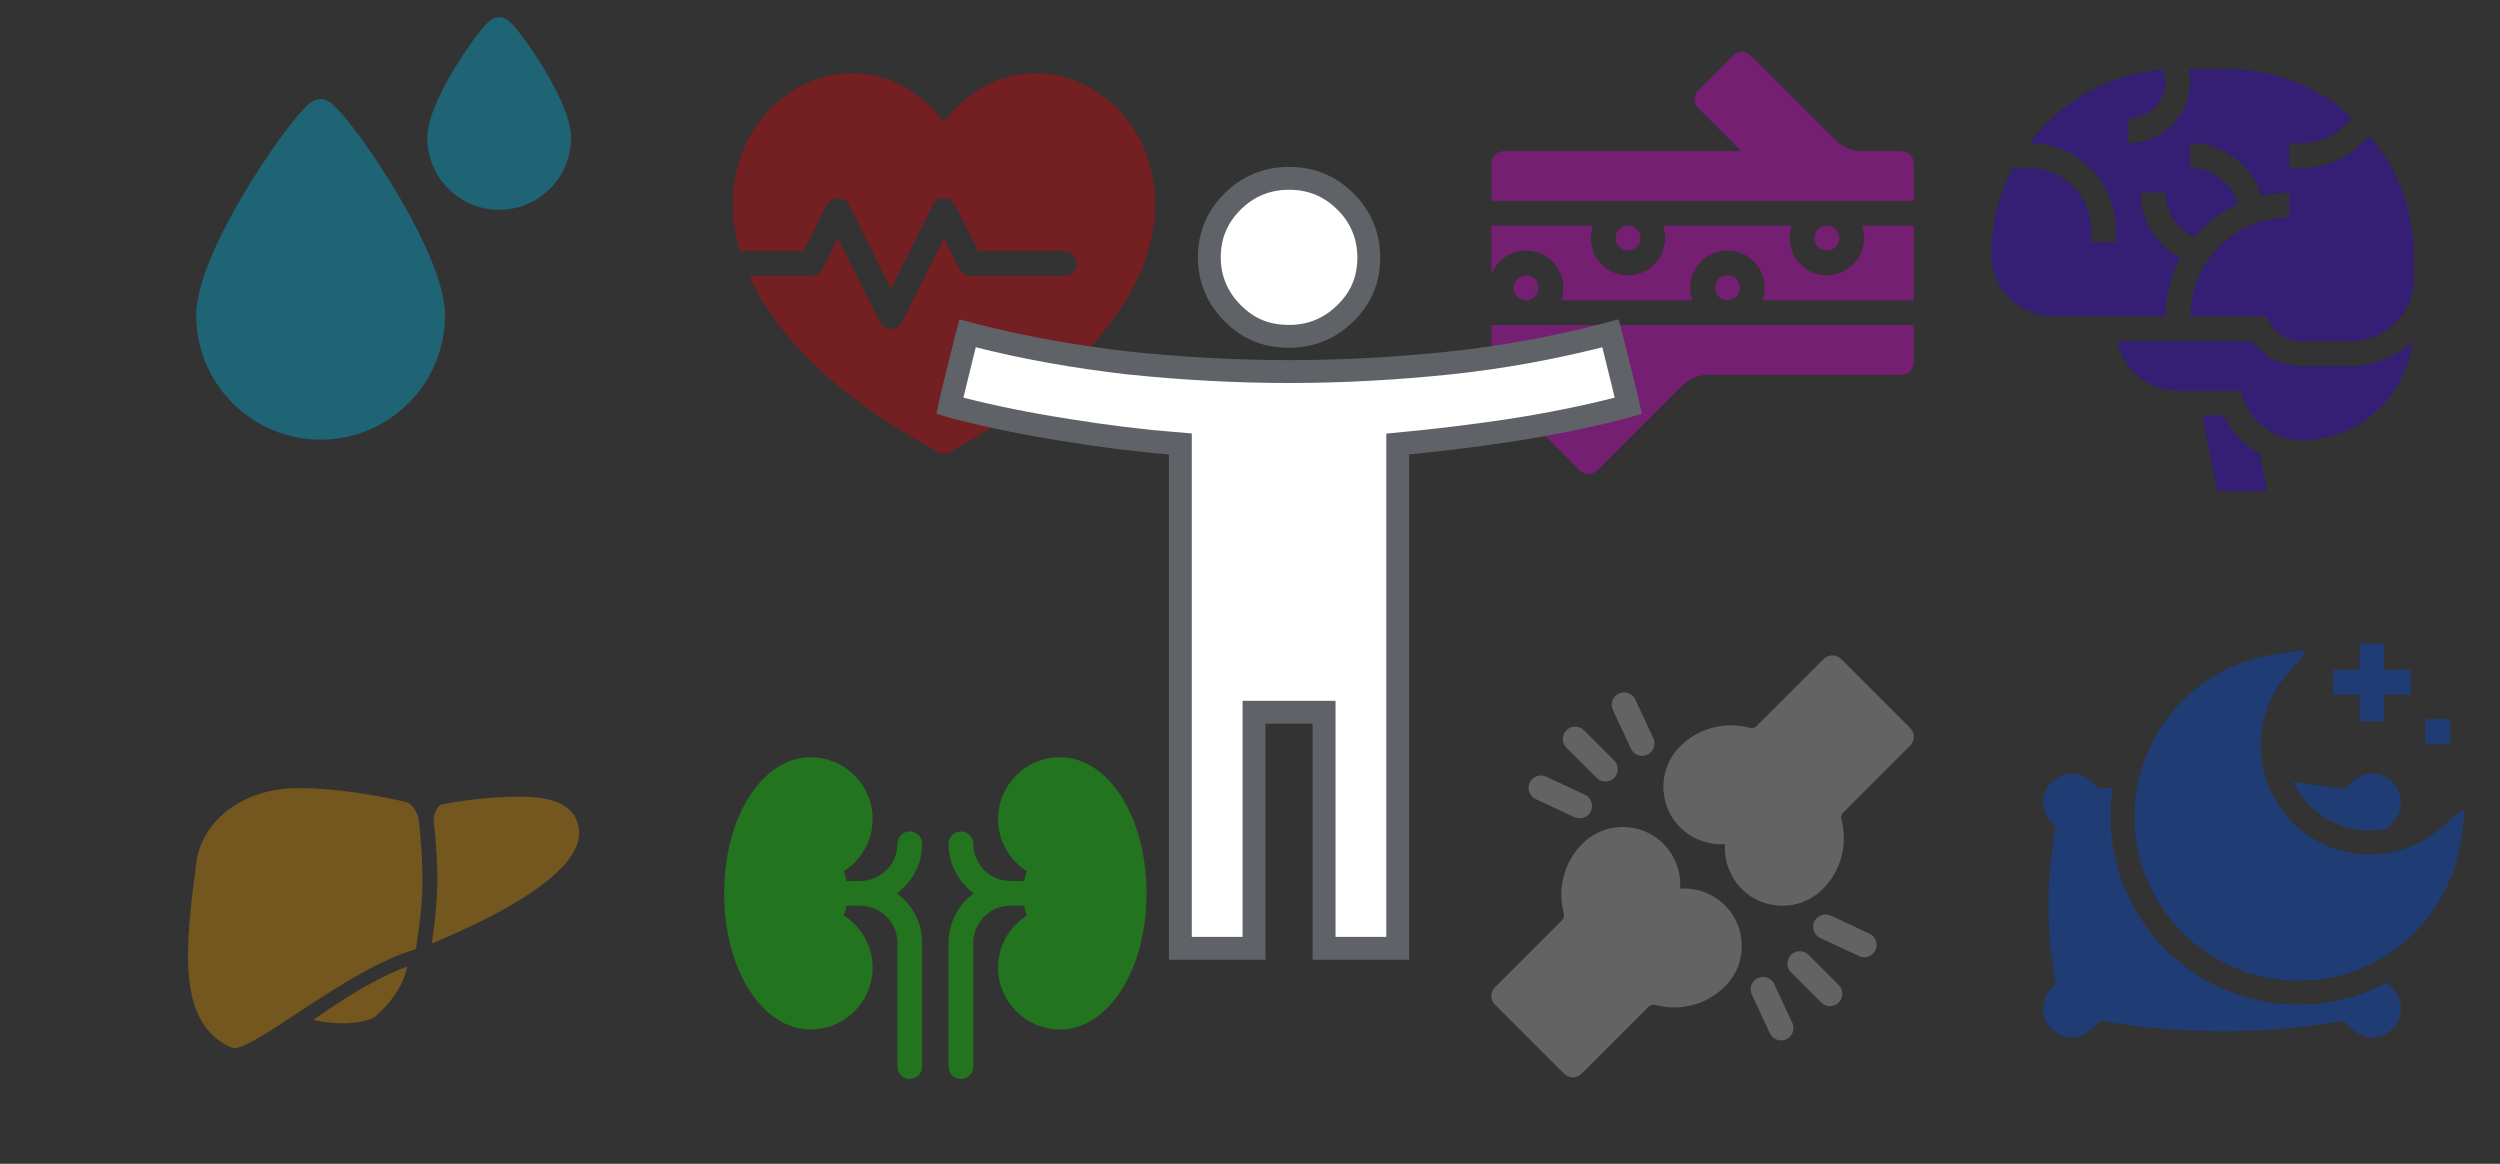 <svg width="290" height="135" viewBox="0 0 290 135" fill="none" xmlns="http://www.w3.org/2000/svg">
<rect x="0" y="0" width="290" height="135" fill="#333333" stroke="none"/>
<g opacity="0.4">
<path d="M40.9 14.736C40.226 13.864 39.639 13.165 39.155 12.659C38.468 11.94 37.899 11.494 37.188 11.494C36.477 11.494 35.908 11.94 35.22 12.659C34.736 13.165 34.149 13.864 33.475 14.736C32.053 16.577 30.457 18.91 28.982 21.304C26.656 25.079 22.755 32.082 22.755 36.567C22.755 44.526 29.229 51 37.188 51C45.146 51 51.62 44.526 51.62 36.567C51.62 32.082 47.719 25.079 45.393 21.304C43.918 18.91 42.322 16.577 40.9 14.736Z" fill="#00ACD4"/>
<path d="M62.836 7.532C62.041 6.241 61.178 4.98 60.408 3.984C59.219 2.445 58.657 2 57.903 2C57.15 2 56.588 2.445 55.398 3.984C54.629 4.98 53.766 6.24 52.971 7.532C51.416 10.056 49.562 13.574 49.562 15.995C49.562 20.595 53.304 24.337 57.903 24.337C62.503 24.337 66.245 20.595 66.245 15.995C66.245 13.574 64.391 10.056 62.836 7.532Z" fill="#00ACD4"/>
<path d="M133.488 19.521C132.672 16.321 130.932 13.561 128.457 11.541C126.046 9.572 123.093 8.488 120.141 8.488C117.878 8.488 115.719 9.098 113.725 10.299C112.15 11.248 110.733 12.539 109.496 14.15C106.681 10.482 102.965 8.488 98.855 8.488C95.904 8.488 92.952 9.572 90.542 11.541C88.068 13.561 86.329 16.321 85.512 19.521C84.914 21.868 84.641 25.163 85.822 29.125H93.238L95.916 23.769C96.159 23.282 96.656 22.975 97.2 22.975C97.744 22.975 98.241 23.282 98.484 23.769L103.349 33.5L108.215 23.769C108.458 23.282 108.955 22.975 109.499 22.975C110.043 22.975 110.54 23.282 110.783 23.769L113.461 29.125H123.459C124.252 29.125 124.894 29.767 124.894 30.56C124.894 31.353 124.252 31.995 123.459 31.995H112.574C112.03 31.995 111.533 31.688 111.29 31.202L109.499 27.62L104.633 37.351C104.39 37.838 103.893 38.145 103.349 38.145C102.806 38.145 102.309 37.838 102.066 37.351L97.2 27.62L95.409 31.202C95.166 31.688 94.669 31.995 94.125 31.995H86.897C87.377 33.059 87.963 34.161 88.675 35.295C92.582 41.527 99.356 47.301 108.808 52.456C109.022 52.573 109.259 52.632 109.495 52.632C109.732 52.632 109.968 52.573 110.183 52.457C119.637 47.3 126.413 41.527 130.322 35.296C134.546 28.563 134.375 23.002 133.488 19.521Z" fill="#D40004"/>
<g clip-path="url(#clip0_501_7052)">
<path d="M201.057 6.421L196.98 10.498C196.419 11.058 196.419 11.967 196.98 12.528L201.984 17.532L174.436 17.532C173.643 17.532 173 18.175 173 18.968L173 23.299L222 23.299V18.968C222 18.175 221.357 17.532 220.564 17.532H215.994C214.836 17.532 213.748 17.081 212.929 16.263L203.087 6.421C202.818 6.152 202.453 6 202.072 6C201.691 6 201.326 6.151 201.057 6.421Z" fill="#D400D0"/>
<path d="M174.436 43.468L184.18 43.468L179.176 48.472C178.907 48.741 178.755 49.106 178.755 49.487C178.755 49.868 178.906 50.233 179.176 50.502L183.253 54.579C183.814 55.14 184.723 55.14 185.283 54.579L195.125 44.737C195.944 43.919 197.033 43.468 198.19 43.468L220.564 43.468C221.357 43.468 222 42.825 222 42.032V37.702L173 37.702L173 42.032C173 42.825 173.643 43.468 174.436 43.468Z" fill="#D400D0"/>
<path d="M177.031 29.065C179.413 29.065 181.35 31.002 181.35 33.383C181.35 33.891 181.261 34.378 181.1 34.831L196.315 34.831C196.153 34.378 196.064 33.891 196.064 33.383C196.064 31.002 198.002 29.065 200.383 29.065C202.764 29.065 204.702 31.002 204.702 33.383C204.702 33.891 204.613 34.378 204.451 34.831H222V26.17L215.984 26.17C216.145 26.622 216.234 27.11 216.234 27.617C216.234 29.998 214.297 31.936 211.915 31.936C209.534 31.936 207.597 29.998 207.597 27.617C207.597 27.11 207.685 26.622 207.847 26.17L192.919 26.17C193.081 26.622 193.169 27.11 193.169 27.617C193.169 29.998 191.232 31.936 188.851 31.936C186.47 31.936 184.532 29.998 184.532 27.617C184.532 27.11 184.621 26.622 184.783 26.17L173 26.17L173 31.837C173.623 30.218 175.195 29.065 177.031 29.065Z" fill="#D400D0"/>
<path d="M213.363 27.617C213.363 26.818 212.715 26.17 211.915 26.17C211.116 26.17 210.468 26.818 210.468 27.617C210.468 28.416 211.116 29.065 211.915 29.065C212.715 29.065 213.363 28.416 213.363 27.617Z" fill="#D400D0"/>
<path d="M190.298 27.617C190.298 26.818 189.65 26.17 188.851 26.17C188.051 26.17 187.403 26.818 187.403 27.617C187.403 28.416 188.051 29.065 188.851 29.065C189.65 29.065 190.298 28.416 190.298 27.617Z" fill="#D400D0"/>
<path d="M201.831 33.383C201.831 32.584 201.182 31.936 200.383 31.936C199.584 31.936 198.936 32.584 198.936 33.383C198.936 34.183 199.584 34.831 200.383 34.831C201.182 34.831 201.831 34.183 201.831 33.383Z" fill="#D400D0"/>
<path d="M178.479 33.383C178.479 32.584 177.831 31.936 177.031 31.936C176.232 31.936 175.584 32.584 175.584 33.383C175.584 34.183 176.232 34.831 177.031 34.831C177.831 34.831 178.479 34.183 178.479 33.383Z" fill="#D400D0"/>
</g>
<g clip-path="url(#clip1_501_7052)">
<path d="M279.857 39.562C278.042 41.345 275.465 42.453 272.727 42.453H266.984C264.691 42.453 262.577 41.354 261.244 39.582H245.597C246.264 42.854 249.163 45.324 252.629 45.324H259.807L259.971 45.39C260.664 48.628 263.542 51.066 266.984 51.066C273.624 51.066 279.141 46.014 279.857 39.562Z" fill="#3500D4"/>
<path d="M262.994 57L262.165 52.663C260.34 51.653 258.829 50.108 257.915 48.196H255.473L257.196 57H262.994Z" fill="#3500D4"/>
<path d="M266.984 19.484H265.549V16.613H266.984C269.379 16.613 271.502 15.43 272.81 13.604C268.986 10.134 263.929 8 258.371 8H253.906C254.208 9.526 254.051 11.07 253.386 12.486C252.208 14.993 249.657 16.613 246.887 16.613V13.742C248.549 13.742 250.08 12.769 250.788 11.265C251.256 10.269 251.268 9.174 250.941 8.083C245.786 8.48 240.999 10.672 237.323 14.387C236.629 15.088 236.01 15.841 235.426 16.616C240.956 16.629 245.451 21.13 245.451 26.662V28.098H242.58V26.662C242.58 22.704 239.36 19.484 235.403 19.484H233.48C231.825 22.612 230.964 26.121 231.002 29.764C231.042 33.594 234.357 36.711 238.274 36.711H251.217C251.217 34.338 251.782 32.026 252.901 29.939C250.144 28.466 248.322 25.573 248.322 22.355H251.194C251.194 24.612 252.568 26.577 254.568 27.503C255.95 25.858 257.669 24.561 259.592 23.681C258.916 21.232 256.696 19.484 254.065 19.484V16.613C257.95 16.613 261.241 19.151 262.31 22.736C263.363 22.49 264.448 22.355 265.549 22.355V25.226C261.886 25.226 258.411 26.998 256.253 29.966C254.814 31.945 254.088 34.287 254.086 36.711H262.923C263.516 38.382 265.113 39.582 266.984 39.582H272.726C276.684 39.582 280 36.362 280 32.404V29.533C280 24.265 277.996 19.439 274.844 15.693C272.996 18.013 270.153 19.484 266.984 19.484Z" fill="#3500D4"/>
</g>
<path d="M34.751 91.422C27.619 91.379 23.403 95.699 22.805 99.839C21.486 109.843 20.433 118.75 26.879 121.525C28.911 122.399 40.248 112.324 48.243 110.113C49.224 104.011 49.172 100.993 48.579 95.074C48.579 95.074 48.268 93.275 46.896 92.974C44.064 92.354 39.162 91.409 34.751 91.422L34.751 91.422ZM60.393 92.409C57.489 92.4 54.09 92.75 51.266 93.318C50.626 93.447 50.246 94.783 50.317 95.139C50.872 100.806 50.939 103.516 50.088 109.445C65.973 102.817 67.353 98.304 67.174 96.357C66.89 93.28 64.002 92.42 60.393 92.409ZM47.243 112.111C43.476 113.51 39.591 116.023 36.364 118.288C38.286 118.857 41.788 118.923 43.496 117.962C45.245 116.447 46.794 114.384 47.243 112.111H47.243Z" fill="#D48A00"/>
<path d="M115.773 112.242C115.773 116.145 118.952 119.42 122.951 119.42C128.587 119.42 133 112.483 133 103.629C133 94.775 128.587 87.838 122.951 87.838C118.992 87.838 115.773 91.058 115.773 95.016C115.773 97.494 117.069 99.763 119.118 101.061C118.978 101.427 118.878 101.808 118.799 102.193H117.209C114.834 102.193 112.902 100.261 112.902 97.887C112.902 97.093 112.26 96.451 111.467 96.451C110.673 96.451 110.031 97.093 110.031 97.887C110.031 100.244 111.187 102.32 112.946 103.629C111.187 104.938 110.031 107.014 110.031 109.371V123.727C110.031 124.52 110.673 125.162 111.467 125.162C112.26 125.162 112.902 124.52 112.902 123.727V109.371C112.902 106.996 114.834 105.064 117.209 105.064H118.799C118.878 105.45 118.978 105.83 119.118 106.197C117.069 107.495 115.773 109.764 115.773 112.242Z" fill="#0BD400"/>
<path d="M94.049 119.42C98.046 119.42 101.227 116.147 101.227 112.242C101.227 109.764 99.931 107.495 97.882 106.197C98.022 105.83 98.122 105.45 98.201 105.064H99.791C102.166 105.064 104.098 106.996 104.098 109.371V123.727C104.098 124.52 104.74 125.162 105.533 125.162C106.327 125.162 106.969 124.52 106.969 123.727V109.371C106.969 107.014 105.813 104.938 104.054 103.629C105.813 102.32 106.969 100.244 106.969 97.887C106.969 97.093 106.327 96.451 105.533 96.451C104.74 96.451 104.098 97.093 104.098 97.887C104.098 100.261 102.166 102.193 99.791 102.193H98.201C98.122 101.808 98.022 101.427 97.882 101.061C99.931 99.763 101.227 97.494 101.227 95.016C101.227 91.058 98.008 87.838 94.049 87.838C88.413 87.838 84 94.775 84 103.629C84 112.483 88.413 119.42 94.049 119.42Z" fill="#0BD400"/>
<g clip-path="url(#clip2_501_7052)">
<path d="M198.647 103.93C197.483 103.277 196.183 102.993 194.899 103.079C194.985 101.795 194.7 100.494 194.047 99.33C193.02 97.498 191.237 96.282 189.156 95.995C187.076 95.708 185.031 96.395 183.545 97.88C181.447 99.978 180.624 103.064 181.397 105.933C181.477 106.232 181.404 106.532 181.2 106.736L173.42 114.516C172.86 115.076 172.86 115.985 173.42 116.546L181.432 124.557C181.701 124.826 182.066 124.977 182.447 124.977C182.827 124.977 183.193 124.826 183.462 124.557L191.241 116.778C191.445 116.574 191.745 116.5 192.044 116.58C194.913 117.354 197.999 116.53 200.097 114.432C201.582 112.947 202.269 110.901 201.982 108.821C201.695 106.74 200.479 104.957 198.647 103.93Z" fill="#AAAAAA"/>
<path d="M221.579 84.454L213.568 76.443C213.299 76.174 212.934 76.023 212.553 76.023C212.173 76.023 211.807 76.174 211.538 76.443L203.759 84.222C203.555 84.426 203.255 84.5 202.956 84.42C200.087 83.647 197.001 84.47 194.903 86.568C193.417 88.053 192.73 90.099 193.018 92.18C193.305 94.26 194.521 96.043 196.353 97.07C197.517 97.723 198.817 98.008 200.101 97.921C200.015 99.206 200.3 100.506 200.953 101.67C201.98 103.502 203.763 104.718 205.844 105.005C206.155 105.048 206.464 105.069 206.772 105.069C208.523 105.069 210.192 104.383 211.455 103.12C213.553 101.022 214.376 97.936 213.603 95.067C213.523 94.768 213.596 94.468 213.8 94.264L221.58 86.485C222.14 85.924 222.14 85.015 221.579 84.454Z" fill="#AAAAAA"/>
<path d="M185.211 90.241C185.491 90.522 185.859 90.662 186.226 90.662C186.593 90.662 186.961 90.522 187.241 90.241C187.802 89.681 187.802 88.772 187.241 88.211L183.737 84.707C183.177 84.147 182.268 84.147 181.707 84.707C181.146 85.268 181.146 86.177 181.707 86.737L185.211 90.241Z" fill="#AAAAAA"/>
<path d="M178.143 92.697L182.634 94.791C182.83 94.882 183.037 94.926 183.24 94.926C183.78 94.926 184.298 94.619 184.542 94.096C184.877 93.378 184.566 92.524 183.847 92.189L179.356 90.094C178.638 89.76 177.784 90.07 177.449 90.789C177.114 91.507 177.425 92.362 178.143 92.697Z" fill="#AAAAAA"/>
<path d="M205.811 114.152C205.476 113.434 204.622 113.123 203.903 113.458C203.185 113.793 202.874 114.647 203.209 115.366L205.303 119.857C205.547 120.379 206.065 120.686 206.605 120.686C206.808 120.686 207.015 120.643 207.211 120.551C207.93 120.216 208.24 119.362 207.905 118.643L205.811 114.152Z" fill="#AAAAAA"/>
<path d="M209.789 110.759C209.228 110.198 208.319 110.198 207.759 110.759C207.198 111.319 207.198 112.228 207.759 112.789L211.263 116.293C211.543 116.573 211.91 116.713 212.278 116.713C212.645 116.713 213.013 116.573 213.293 116.293C213.853 115.732 213.853 114.823 213.293 114.263L209.789 110.759Z" fill="#AAAAAA"/>
<path d="M216.857 108.303L212.366 106.209C211.647 105.874 210.793 106.185 210.458 106.904C210.123 107.622 210.434 108.476 211.153 108.811L215.643 110.906C215.84 110.997 216.046 111.04 216.249 111.04C216.79 111.04 217.308 110.733 217.551 110.211C217.886 109.493 217.575 108.638 216.857 108.303Z" fill="#AAAAAA"/>
<path d="M189.189 86.848C189.432 87.37 189.95 87.677 190.491 87.677C190.694 87.677 190.9 87.633 191.096 87.542C191.815 87.207 192.126 86.353 191.791 85.634L189.696 81.143C189.361 80.425 188.507 80.114 187.789 80.449C187.07 80.784 186.759 81.638 187.094 82.357L189.189 86.848Z" fill="#AAAAAA"/>
</g>
<path d="M274.903 96.337C275.64 96.337 276.371 96.254 277.08 96.094C277.07 96.036 277.061 95.979 277.051 95.925L277.538 95.438C278.168 94.808 278.515 93.97 278.515 93.079C278.515 92.188 278.168 91.35 277.538 90.72C276.909 90.09 276.071 89.743 275.18 89.743C274.289 89.743 273.451 90.09 272.821 90.72L271.983 91.558C270.423 91.292 268.197 90.973 265.977 90.687C267.564 94.024 270.969 96.337 274.903 96.337Z" fill="#004AD4"/>
<path d="M266.629 116.543C254.604 116.543 244.82 106.759 244.82 94.733C244.82 93.573 244.912 92.423 245.093 91.292C244.569 91.374 244.047 91.461 243.527 91.553L242.694 90.721C242.064 90.091 241.226 89.743 240.335 89.743C239.445 89.743 238.607 90.091 237.977 90.721C237.347 91.35 237 92.188 237 93.079C237 93.97 237.347 94.808 237.977 95.438L238.445 95.906C237.357 102.103 237.363 107.939 238.465 114.143L237.977 114.631C237.347 115.261 237 116.099 237 116.99C237 117.881 237.347 118.718 237.977 119.348C238.607 119.978 239.445 120.325 240.335 120.325C241.226 120.325 242.064 119.978 242.694 119.348L243.642 118.4C253.012 120.049 262.501 120.048 271.87 118.398L272.821 119.348C273.451 119.978 274.289 120.325 275.18 120.325C276.071 120.325 276.909 119.978 277.538 119.348C278.168 118.718 278.515 117.881 278.515 116.99C278.515 116.099 278.168 115.261 277.538 114.631L277.034 114.127C277.049 114.043 277.062 113.961 277.076 113.878C273.895 115.615 270.308 116.543 266.629 116.543Z" fill="#004AD4"/>
<path d="M274.903 99.113C267.926 99.113 262.25 93.436 262.25 86.458C262.25 83.443 263.328 80.523 265.286 78.235L267.343 75.832C267.484 75.668 267.346 75.416 267.132 75.446L263.999 75.88C259.488 76.504 255.341 78.741 252.322 82.179C249.274 85.65 247.595 90.108 247.595 94.733C247.595 105.229 256.134 113.768 266.629 113.768C271.253 113.768 275.711 112.089 279.182 109.041C282.62 106.022 284.857 101.874 285.482 97.363L285.915 94.23C285.945 94.016 285.693 93.878 285.529 94.019L283.126 96.076C280.838 98.034 277.918 99.113 274.903 99.113Z" fill="#004AD4"/>
<path d="M276.56 74.627H273.689V77.703H270.612V80.574H273.689V83.651H276.56V80.574H279.636V77.703H276.56V74.627Z" fill="#004AD4"/>
<path d="M281.328 83.413H284.199V86.284H281.328V83.413Z" fill="#004AD4"/>
</g>
<path d="M187.055 39.541L188.704 46.254L188.881 47.072L188.056 47.305C183.992 48.356 179.632 49.231 175.096 49.932C170.796 50.574 166.496 51.099 162.136 51.508V110H153.595V82.622H145.465V110H136.923V51.508C132.564 51.158 128.264 50.632 123.963 49.932C119.427 49.231 115.068 48.356 111.003 47.305L110.179 47.072L110.355 46.254L112.005 39.541L112.241 38.666L113.124 38.899C118.838 40.358 124.788 41.409 130.915 42.11C137.1 42.752 143.286 43.102 149.53 43.102C155.774 43.102 161.96 42.752 168.145 42.11C174.272 41.468 180.221 40.358 185.936 38.899L186.819 38.666L187.055 39.541ZM149.53 20.686C152.063 20.686 154.243 21.562 156.069 23.371C157.836 25.122 158.779 27.341 158.779 29.851C158.779 32.361 157.954 34.404 156.245 36.155L156.069 36.331C154.301 38.082 152.122 39.016 149.53 39.016C146.938 39.016 144.935 38.199 143.168 36.506L142.991 36.331C141.224 34.579 140.281 32.361 140.281 29.851C140.281 27.341 141.165 25.181 142.991 23.371C144.758 21.62 146.938 20.686 149.53 20.686Z" fill="white" stroke="#5F6368" stroke-width="2.653"/>
<defs>
<clipPath id="clip0_501_7052">
<rect width="49" height="49" fill="white" transform="translate(173 6)"/>
</clipPath>
<clipPath id="clip1_501_7052">
<rect width="49" height="49" fill="white" transform="translate(231 8)"/>
</clipPath>
<clipPath id="clip2_501_7052">
<rect width="49" height="49" fill="white" transform="translate(173 76)"/>
</clipPath>
</defs>
</svg>
